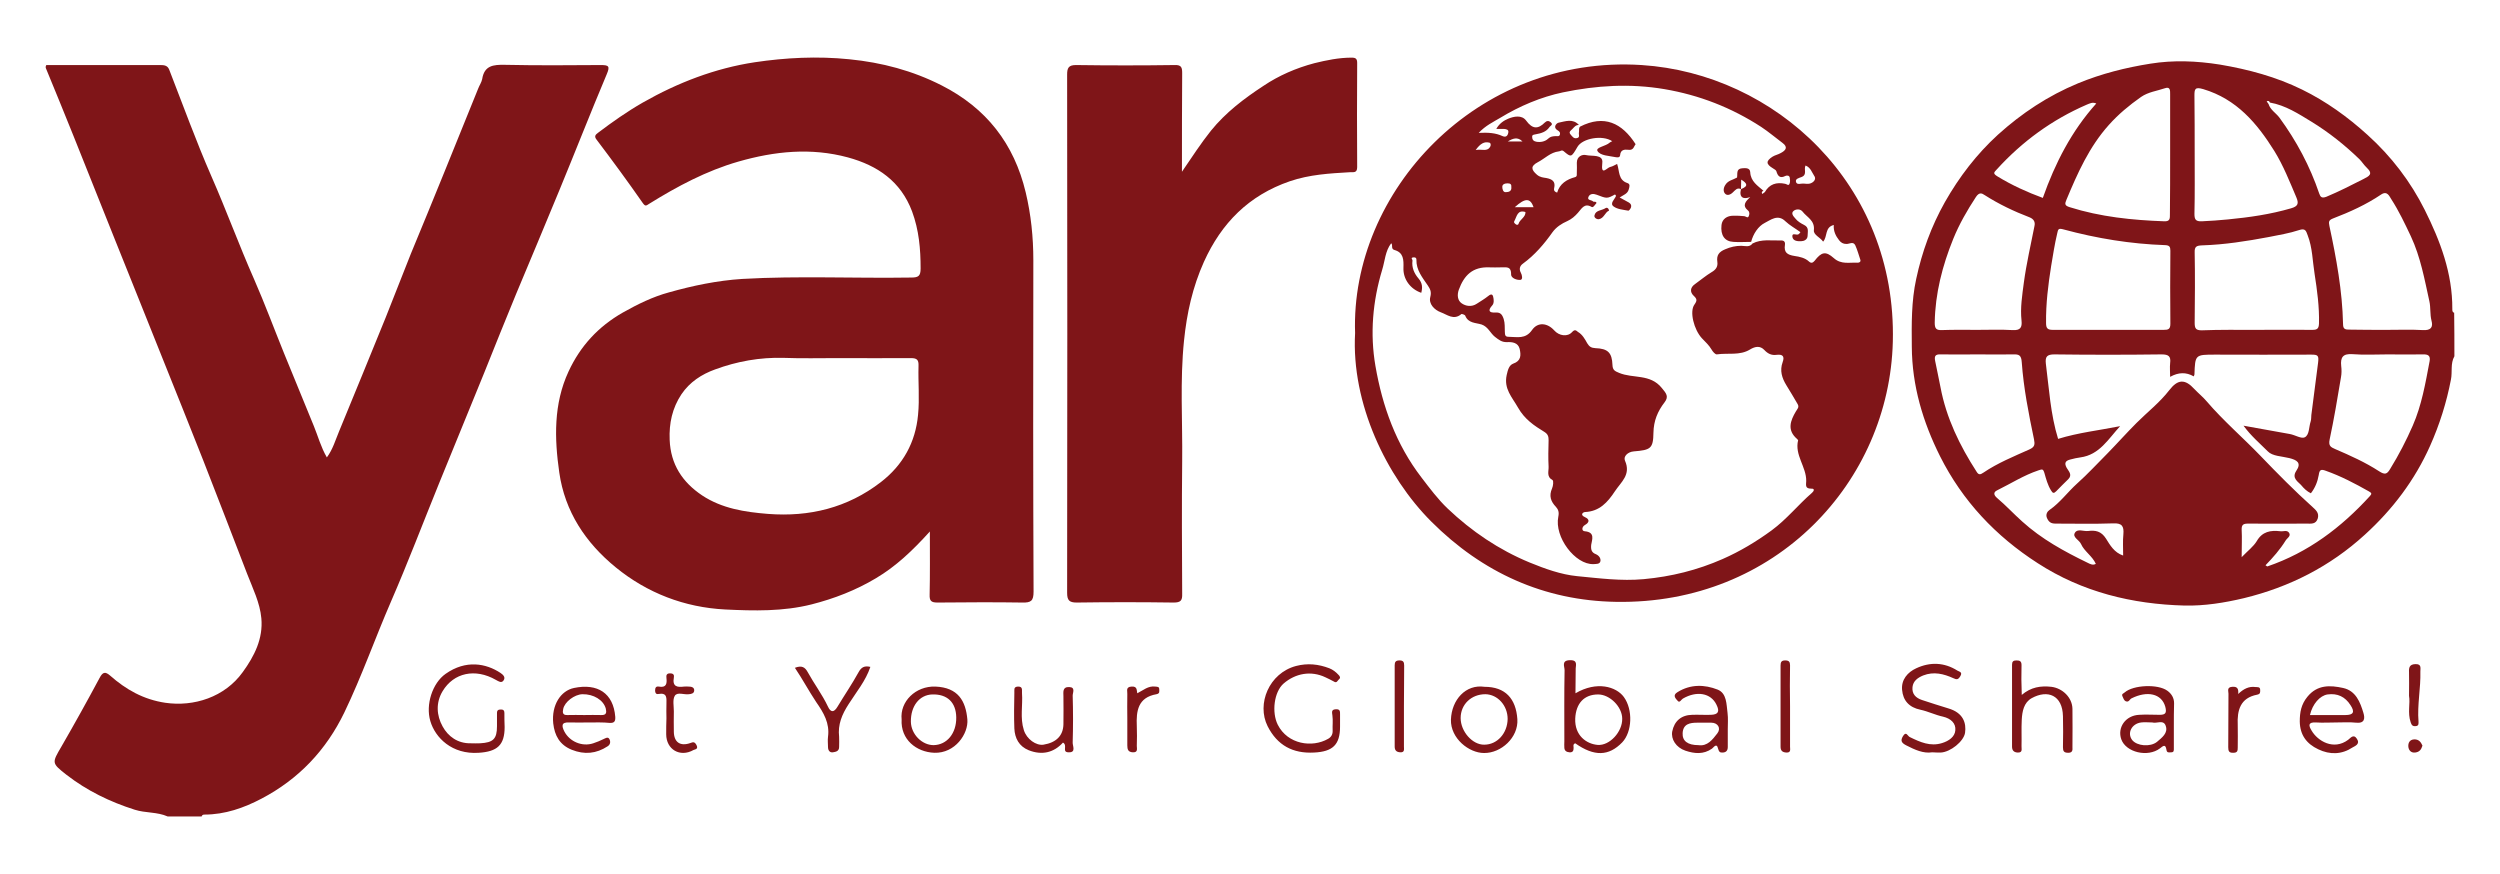 <?xml version="1.0" encoding="utf-8"?>
<!-- Generator: Adobe Illustrator 25.0.1, SVG Export Plug-In . SVG Version: 6.00 Build 0)  -->
<svg version="1.1" id="Layer_1" xmlns="http://www.w3.org/2000/svg" xmlns:xlink="http://www.w3.org/1999/xlink" x="0px" y="0px"
	 viewBox="0 0 1080 377.5" style="enable-background:new 0 0 1080 377.5;" xml:space="preserve">
<style type="text/css">
	.st0{fill:#7F1518;}
</style>
<g>
	<path class="st0" d="M1060.3,153.9c-1.8,3.2-0.8,6.8-1.5,10.1c-1.9,9.9-4.9,19.4-9,28.6c-6.6,14.8-16.2,27.5-28.2,38.4
		c-15,13.7-32.5,22.6-52.2,27.4c-8.4,2-17.1,3.4-25.7,3.2c-22.6-0.6-44.1-5.8-63.4-18.3c-18.2-11.7-32.5-26.9-42.2-46.2
		c-7.4-14.8-12.1-30.4-12.2-47.3c-0.1-9.9-0.2-19.7,1.9-29.3c2.5-11.7,6.5-22.7,12.4-33.2c6.2-10.9,13.7-20.7,22.9-29.1
		c10.3-9.3,21.6-16.8,34.6-22.2c10.2-4.2,20.6-6.8,31.3-8.5c9.9-1.6,19.9-1.2,30,0.4c12.4,2.1,24.3,5.3,35.5,10.8
		c10.4,5.1,19.7,11.8,28.3,19.6c10.3,9.3,18.6,20.2,24.7,32.4c6.7,13.4,12,27.4,11.9,42.8c0,0.7,0,1.4,0.8,1.6
		C1060.3,141.5,1060.3,147.7,1060.3,153.9z M980.6,44.3c-0.3-0.7-0.7-0.9-1.4-0.5c0.3,0.4,0.5,0.7,0.8,1.1c0.8,2.6,3.2,3.9,4.7,5.9
		c7.4,10.1,13.2,21,17.2,32.8c0.5,1.4,1,2.2,3.1,1.4c5.5-2.3,10.8-5,16.1-7.7c2.3-1.2,4.3-2.1,1.3-4.9c-1.1-1-2-2.5-3.1-3.6
		c-6.3-6.1-13.2-11.6-20.7-16.2C993,49.2,987.4,45.5,980.6,44.3z M915.9,184.1c-5.1,5.5-8.9,12.4-17.2,13.5
		c-1.4,0.2-2.9,0.5-4.3,0.9c-2,0.5-2.8,1.4-1.6,3.6c0.8,1.4,2.6,3,0.7,4.9c-1.7,1.7-3.5,3.4-5.2,5.2c-1,1-1.5,1-2.3-0.4
		c-1.4-2.3-2.1-4.9-2.8-7.4c-0.6-2-1-1.7-2.6-1.2c-6.3,2.1-11.9,5.7-17.8,8.6c-1.7,0.8-1.6,2-0.1,3.3c3.8,3.2,7.2,6.9,10.9,10.2
		c8.4,7.6,18.1,12.9,28.2,17.8c1.2,0.6,2.3,1.2,3.6,0.5c-1.5-3.4-5-5.4-6.4-8.6c-0.8-1.8-3.9-2.9-2.6-4.9c1.1-1.8,3.7-0.5,5.6-0.7
		c3.2-0.4,5.7,0,7.8,3.3c1.7,2.7,3.5,6,7.4,7.3c0-3.3-0.2-6.3,0.1-9.2c0.3-3.5-0.6-4.9-4.5-4.7c-8.2,0.3-16.5,0.1-24.8,0.1
		c-1.9,0-2.9-0.6-3.7-2.4c-0.7-1.6,0.2-2.9,1.1-3.5c4.6-3.2,7.8-7.7,11.9-11.4c4.6-4.1,8.8-8.7,13.2-13.1c4.2-4.3,8.2-8.8,12.5-13.1
		c4.7-4.7,10-8.8,14.1-14.1c3.7-4.8,6.8-5,10.9-0.5c1.7,1.8,3.7,3.4,5.3,5.3c7.2,8.4,15.6,15.6,23.2,23.5
		c7.3,7.6,14.8,15.2,22.7,22.3c1.3,1.2,2.7,2.4,2.1,4.7c-0.8,2.7-2.9,2.3-4.9,2.3c-8.4,0-16.8,0.1-25.2,0c-2,0-2.9,0.4-2.8,2.7
		c0.2,3.6,0,7.1,0,11.8c2.7-2.8,5.1-4.6,6.5-6.9c2.4-4.2,6-4.8,10.2-4.3c1.3,0.2,2.9-0.7,3.8,0.7c0.9,1.4-0.9,2.3-1.5,3.3
		c-2.4,3.9-5.5,7.4-8.7,10.7c0.6,0.4,0.7,0.5,0.8,0.5c17.6-6,31.9-16.8,44.3-30.4c0.8-0.9,0.9-1.3-0.4-2c-6-3.4-12.1-6.6-18.6-8.9
		c-2.3-0.9-2.8-0.3-3.1,1.8c-0.5,2.9-1.6,5.6-3.4,7.9c-1.7-0.8-3.1-2.2-4-3.3c-1.3-1.6-4.5-3.1-2.3-6.4c2.4-3.5,0.2-4.7-3-5.5
		c-3.2-0.8-7.3-0.8-9.3-2.9c-3.4-3.4-7.3-6.7-10.5-11.1c7,1.3,13.5,2.4,20,3.6c2.3,0.4,5,2.2,6.5,1.4c2-1.1,1.7-4.4,2.5-6.8
		c0.3-0.9,0.2-1.9,0.3-2.8c0.9-7.5,2-15,2.9-22.5c0.4-3.2,0-3.6-2.9-3.6c-13.8,0.1-27.6,0-41.5,0c-8.7,0-8.7,0-9,8.6
		c0,0.2-0.2,0.4-0.3,0.8c-3.3-1.9-6.6-1.8-10.2,0.2c0-2.1-0.2-4,0-5.9c0.4-3-0.7-3.8-3.7-3.8c-15.4,0.2-30.9,0.2-46.3,0
		c-3.2,0-4,1-3.7,3.9c1.4,10.9,2,21.9,5.3,32.6C897.8,186.9,906.9,185.9,915.9,184.1z M910.7,142.5c8,0,16,0,24,0
		c1.9,0,2.9-0.2,2.9-2.6c-0.1-10.5-0.1-21.1,0-31.6c0-1.7-0.4-2.3-2.2-2.4c-14.9-0.5-29.6-2.9-44-6.8c-2.2-0.6-2.3-0.1-2.7,1.8
		c-1.1,4.6-1.8,9.3-2.6,14c-1.3,8.2-2.3,16.3-2.2,24.6c0,2.3,0.6,3,2.9,3C894.7,142.5,902.7,142.5,910.7,142.5z M974.7,142.5
		c8.1,0,16.2-0.1,24.3,0c2.1,0,2.7-0.6,2.8-2.7c0.2-7.2-0.8-14.4-1.9-21.5c-0.9-5.6-0.9-11.3-3-16.7c-0.7-1.9-1-3.1-3.7-2.2
		c-4.2,1.4-8.7,2.1-13.1,3c-9.6,1.8-19.1,3.3-28.8,3.6c-2.4,0.1-3.3,0.5-3.2,3.1c0.2,10.1,0.1,20.2,0,30.4c0,2.5,0.6,3.2,3.1,3.2
		C959,142.4,966.8,142.5,974.7,142.5z M1031.3,142.5c5.1,0,10.3-0.2,15.4,0.1c3.4,0.2,4.5-1.2,3.7-4.1c-0.7-2.8-0.3-5.6-0.9-8.3
		c-2.1-9.5-3.8-19.1-8-28.1c-2.6-5.5-5.2-11-8.5-16.1c-0.8-1.2-1.7-3.7-4.3-2c-6.5,4.4-13.6,7.6-20.9,10.4c-1.7,0.7-1.9,1.3-1.5,3.2
		c3,14,5.6,28.1,5.9,42.5c0,2.2,1.1,2.3,2.8,2.3C1020.4,142.5,1025.8,142.5,1031.3,142.5z M854.4,142.5c5,0,10-0.2,15,0.1
		c3.4,0.2,4.2-1.1,3.9-4.1c-0.6-5.5,0.3-11,1-16.4c1.1-8.2,3-16.3,4.6-24.5c0.4-1.8-0.4-3-2.1-3.7c-6.8-2.6-13.3-5.7-19.4-9.6
		c-1.3-0.9-2.4-1.3-3.8,0.8c-3.8,5.8-7.2,11.7-9.8,18.1c-4.7,11.6-7.8,23.6-8,36.2c0,2.5,0.6,3.3,3.1,3.2
		C844.1,142.4,849.2,142.5,854.4,142.5z M937.5,66.6c0-8.6,0-17.3,0-25.9c0-1.5,0.1-3.4-2.2-2.6c-3.5,1.2-7.2,1.6-10.4,3.8
		c-5.1,3.6-9.7,7.4-13.9,12.1c-8.5,9.5-13.5,20.8-18.3,32.3c-0.7,1.7-0.9,2.5,1.4,3.2c13.3,4.2,27,5.6,40.9,6.1
		c2.5,0.1,2.4-1.3,2.4-3C937.5,83.9,937.5,75.2,937.5,66.6z M948.1,66.5c0,8.6,0.1,17.3-0.1,25.9c0,2.5,0.6,3.3,3.2,3.2
		c3.7-0.2,7.5-0.4,11.2-0.8c9.3-0.9,18.4-2.2,27.3-4.8c3.2-0.9,3.4-2.2,2.3-4.8c-2.9-6.8-5.6-13.7-9.5-20
		c-7.5-12-16.3-22.4-30.7-26.7c-3.7-1.1-3.8,0.1-3.8,2.9C948.1,49.7,948.1,58.1,948.1,66.5z M1031.3,153.1c-5,0-10,0.3-15-0.1
		c-4.1-0.3-5.3,1.3-4.9,5.1c0.2,1.6,0.2,3.3-0.1,4.9c-1.5,9-3,18-4.9,26.9c-0.6,2.8,0.6,3.3,2.4,4.1c6.5,2.8,13,5.7,19,9.6
		c2.5,1.6,3.4,1.3,4.8-1.1c3.7-6,6.9-12.2,9.7-18.6c3.9-8.9,5.5-18.4,7.3-27.9c0.4-2.3-0.6-3-2.9-2.9
		C1041.6,153.2,1036.5,153.1,1031.3,153.1z M854.5,153.1c-5.4,0-10.8,0.1-16.2,0c-2.4-0.1-2.7,0.9-2.3,2.9c0.8,3.7,1.5,7.5,2.3,11.3
		c2.5,13.3,8.3,25.2,15.6,36.5c0.8,1.3,1.5,1.4,2.9,0.4c6.2-4.2,13.1-7,19.8-10c2.5-1.1,2.5-2.2,2.1-4.4c-2.3-11-4.5-22.1-5.3-33.3
		c-0.2-3.1-1.2-3.5-3.8-3.4C864.6,153.2,859.6,153.1,854.5,153.1z M905.6,44.7c-1.7-0.7-2.8,0-4.1,0.5c-15,6.5-27.9,15.9-38.9,28
		c-1.2,1.3-1.8,1.7,0.3,3c6.2,3.8,12.8,6.8,19.6,9.3C887.8,70.5,894.9,56.6,905.6,44.7z"/>
	<path class="st0" d="M72.4,352.7c-4.5-2-9.5-1.4-14.2-2.9c-10.7-3.4-20.6-8.2-29.5-15.1c-6.5-5.1-6.3-5.1-2.1-12.3
		c5.6-9.7,11.1-19.6,16.4-29.5c1.4-2.7,2.5-2.8,4.5-1.1c6.9,6.1,14.5,10.4,23.9,11.8c12.3,1.8,25.7-2.4,33.5-13.3
		c5-6.9,8.8-14.4,8-23.2c-0.6-6.7-3.7-12.9-6.1-19.1c-6.3-16.4-12.6-32.7-19-49.1c-6-15.2-12.1-30.4-18.2-45.6
		C63,136.6,56.2,120,49.6,103.4c-6-14.9-11.9-29.9-17.9-44.8C27.9,49,23.9,39.5,20,29.9c-0.2-0.5-0.5-0.9,0-1.8c4.1,0,8.4,0,12.7,0
		c12.2,0,24.4,0,36.6,0c1.7,0,3.1,0.2,3.8,2c6,15.4,11.6,30.9,18.2,46c6.5,14.8,12,29.9,18.5,44.6c4.6,10.5,8.6,21.3,12.9,31.9
		c4.3,10.5,8.6,21,12.9,31.5c1.8,4.4,3,9,5.6,13.5c2.6-3.5,3.7-7.5,5.3-11.3c6.7-16.4,13.5-32.7,20.1-49.1
		c3.7-9.2,7.2-18.4,10.9-27.6c4.8-11.7,9.7-23.4,14.4-35.1c4.9-12.1,9.8-24.2,14.7-36.3c0.5-1.3,1.4-2.6,1.7-4
		c0.9-5.9,4.8-6.3,9.8-6.2c13.8,0.3,27.6,0.2,41.5,0.1c3.4,0,4,0.5,2.5,4c-7,16.6-13.6,33.5-20.5,50.2
		c-6.1,14.9-12.4,29.7-18.6,44.6c-4.7,11.3-9.2,22.7-13.8,34.1c-6.5,16-13.1,32-19.6,48c-6.9,17-13.4,34.1-20.7,50.9
		c-6.9,15.9-12.6,32.2-20.1,47.8c-7.9,16.4-19.8,28.9-35.8,37.3c-7.6,4-15.8,6.9-24.7,6.9c-0.6,0-1,0.2-1.2,0.8
		C82.1,352.7,77.2,352.7,72.4,352.7z M401.6,256.9c-0.1,2.7,0.7,3.4,3.4,3.4c12.2-0.1,24.4-0.2,36.6,0c3.8,0.1,4.9-0.7,4.9-4.7
		c-0.2-47.7-0.2-95.5-0.1-143.2c0-9.9-1-19.7-3.3-29.3c-5-21-17-36.4-36.3-46.2c-12.6-6.4-25.8-9.9-39.9-11.3
		c-13.8-1.4-27.5-0.7-40.9,1.3c-17.1,2.6-33.2,8.8-48.3,17.4c-6.8,3.9-13.2,8.4-19.4,13.1c-0.9,0.7-1.8,1.4-0.6,2.9
		c6.8,9,13.5,18.1,19.9,27.3c1.2,1.7,1.5,1.3,2.9,0.4c12.1-7.5,24.6-14.2,38.5-18.2c15.7-4.5,31.4-6.1,47.3-1.8
		c12.8,3.5,22.8,10.3,27.7,23.3c3,8.1,3.7,16.3,3.7,24.7c0,3.3-1,3.9-4.1,3.9c-24.3,0.4-48.7-0.8-73,0.6
		c-10.8,0.7-21.3,2.9-31.6,5.8c-7,1.9-13.5,5.1-19.9,8.7c-10.7,6.1-18.4,14.5-23.5,25.5c-6.5,14-6.1,28.9-4,43.6
		C244,221,253,234.5,266,245.1c13.6,11.1,29.7,17.3,47.3,18.2c12.4,0.6,25,0.9,37.3-2.2c9.8-2.5,19.1-6.1,27.8-11.3
		c8.6-5.1,15.8-11.9,23.3-20.2C401.7,239.4,401.8,248.2,401.6,256.9z M393.5,154.7c2.7,0,3.4,0.8,3.3,3.4c-0.2,7,0.5,14.1-0.2,21.1
		c-1.1,11.9-6.5,21.7-16.1,29.1c-14.4,11.1-30.9,15.1-48.8,13.7c-9.9-0.8-19.8-2.3-28.4-8c-8.5-5.7-13.6-13.4-14-24
		c-0.3-7.1,1.1-13.7,5.1-19.7c3.6-5.3,8.7-8.6,14.5-10.7c9.5-3.5,19.4-5.3,29.7-5c7.8,0.3,15.7,0.1,23.6,0.1
		C372.7,154.7,383.1,154.8,393.5,154.7z M510.7,31.6c0-2.4-0.3-3.6-3.2-3.5c-14.2,0.2-28.4,0.2-42.7,0c-3.2,0-3.8,1.3-3.8,4.1
		c0.1,74.6,0.1,149.2,0,223.9c0,3.2,0.9,4.2,4.1,4.2c14-0.2,27.9-0.2,41.9,0c3.1,0,3.8-0.9,3.7-3.8c-0.1-19.1-0.2-38.1,0-57.2
		c0.2-17.4-1-34.8,0.8-52.2c1.2-11.8,3.7-23.1,8.6-34c7.6-16.8,19.4-28.7,37.1-34.8c8.5-2.9,17.2-3.4,25.9-3.9
		c1.5-0.1,3.2,0.5,3.2-2.2c-0.1-15-0.1-30,0-45c0-1.8-0.6-2.3-2.4-2.3c-5.5,0-10.8,1.1-16.1,2.4c-7.9,2.1-15.3,5.3-22,9.8
		c-8.4,5.5-16.3,11.5-22.7,19.4c-4.3,5.4-8,11.1-12.5,17.7C510.6,59.2,510.6,45.4,510.7,31.6z"/>
	<path class="st0" d="M680.6,299.5c9.2-5.4,17.6-2.9,20.9,1.6c4,5.5,3.6,15.1-0.7,19.6c-5.8,6-12.1,6.2-20.3,0.4
		c-1.1,0.4-0.7,1.3-0.7,2c0,1.3-0.4,2-1.8,1.9c-1.2-0.1-2.1-0.6-2.2-1.9c-0.1-0.9,0-1.9,0-2.8c0-10.3-0.1-20.5,0.1-30.8
		c0-1.6-1.5-4.2,2.3-4.3c3.7-0.1,2.4,2.4,2.5,4.1C680.7,292.7,680.6,296.1,680.6,299.5z M690.4,300c-6.1,0-9.6,3.9-9.9,10.4
		c-0.3,7.4,4.9,11,9.7,11.4c5.2,0.4,10.7-5.7,10.6-11.3C700.8,305.3,695.4,300,690.4,300z M578.9,308.7c0-1.3,0.1-2.4-1.8-2.3
		c-2,0.1-1.7,1.2-1.5,2.7c0.3,2.1,0,4.3,0.1,6.5c0.1,1.7-0.7,2.9-2,3.6c-6.8,3.9-17.4,2.4-21.7-6.1c-2.7-5.4-1.6-14.2,2.5-17.8
		c5.1-4.4,11.8-5.7,18.1-2.7c1.2,0.6,2.4,1.1,3.6,1.8c1.3,0.9,1.6-0.4,2.2-0.9c0.9-0.7,0.4-1.4-0.2-2c-1.1-1.2-2.4-2.2-3.9-2.8
		c-4.7-1.8-9.4-2.3-14.4-1c-11.7,3.1-17.1,16.4-12.3,26c4.2,8.3,10.9,11.9,20.1,11.4c8-0.4,11.2-3.3,11.2-11.2
		C578.9,312.3,578.9,310.5,578.9,308.7z M838.4,325.1c4.2-0.2,9.9-4.8,10.5-8.5c0.6-4.2-0.7-8.7-7.3-10.6c-3.8-1.1-7.5-2.4-11.3-3.6
		c-2.7-0.9-4.4-2.6-4.1-5.6c0.3-2.6,2.2-4,4.6-5c4.6-1.8,8.9-0.7,13.1,1.2c1.3,0.6,2,0.7,2.9-0.8c1.2-1.9-0.4-2-1.2-2.5
		c-5.7-3.6-11.8-3.8-17.8-1c-3.7,1.7-6.5,4.9-6.1,9.3c0.4,4.7,3.1,7.6,7.9,8.6c3.3,0.7,6.5,2.3,9.8,3c3.4,0.8,5.6,2.9,5.3,5.9
		c-0.2,2.8-2.8,4.6-5.7,5.5c-5.1,1.6-9.5-0.4-14-2.6c-0.9-0.4-1.5-2.7-2.9-0.4c-1.3,2.1-0.5,3,1.4,4c3.7,1.9,7.4,3.6,11.2,3
		C836.2,325.1,837.3,325.1,838.4,325.1z M217.9,308c0-1-0.4-1.5-1.4-1.5c-1.1,0-1.8,0.2-1.8,1.5c0,1.9,0,3.8,0,5.7
		c0,5.5-1.6,7.1-7.3,7.4c-1.4,0.1-2.7,0-4.1,0c-5.5,0.1-9.7-2.9-12.1-7.3c-2.6-4.7-3-10.2,0-15.2c4.8-8,14.1-10,23-4.9
		c1.3,0.7,2.4,1.5,3.3,0.3c1.1-1.5-0.3-2.6-1.3-3.3c-6.2-4.1-14.9-5.8-23.7,0.4c-5.7,4-8.7,13.3-6.6,20.4
		c2.1,7.2,9.4,14.5,20.9,13.7c8-0.5,11.2-3.3,11.2-11.1C217.9,312,217.9,310,217.9,308z M1009.4,312.1c-3,0-6,0.2-8.9,0
		c-3.5-0.2-3.2,1.4-1.9,3.5c2.6,4.5,9.5,8.7,15.8,4c0.9-0.6,2.3-2.8,3.8-0.4c1.5,2.3-0.9,3.1-1.9,3.7c-4.7,3.1-9.8,3.2-14.8,0.8
		c-5.1-2.4-7.9-6.2-8-12c0-4,0.6-7.4,3.3-10.7c4.3-5.3,9.9-5,15.4-3.8c5.5,1.2,7.4,6.1,8.8,10.8c0.7,2.3,0.6,4.6-3.2,4.2
		C1015.1,311.9,1012.3,312.1,1009.4,312.1z M997.9,308.9c5.2,0,10.3,0,15.3,0c3.5,0,4.2-1.3,2.2-4.3c-2.3-3.6-5.6-5.2-9.9-4.6
		C1002.2,300.5,999,304.1,997.9,308.9z M873.3,287.3c0-1.7-0.8-2-2.2-2c-1.4,0-1.9,0.5-1.9,1.9c0,11.8,0,23.5,0,35.3
		c0,1.6,0.7,2.5,2.4,2.6c2.4,0.1,1.6-1.7,1.7-2.8c0.1-3.8-0.1-7.6,0.1-11.4c0.2-3.6,0.9-7.4,4.3-9.3c6.9-3.8,13.3-1.3,13.5,7.8
		c0.1,4.5,0.1,8.9,0,13.4c0,1.7,0.4,2.4,2.3,2.4c1.8,0,1.9-1.1,1.8-2.4c0-5.5,0.1-11.1,0-16.6c-0.1-4.9-4.3-8.9-9.1-9.5
		c-4.6-0.5-8.8,0.1-12.8,3.5C873.2,295.4,873.2,291.3,873.3,287.3z M746.4,315c0,2.6,0,5.1,0,7.7c0,1.4-0.6,2.3-2.1,2.4
		c-1.3,0.1-1.7-0.3-2.1-1.7c-0.6-2.7-2-0.4-2.6,0c-3.7,2.6-7.6,2.2-11.5,0.9c-4.1-1.4-6.3-5-5.7-8.3c0.9-4.5,3.9-7.1,8.6-7.2
		c2.7-0.1,5.4,0.1,8.1,0c3.2-0.1,3.9-1.4,2.4-4.4c-2.4-5-8.5-6.1-14.5-2.6c-0.7,0.4-1.4,2-2.2,1c-0.8-0.9-2.5-2.4-0.1-3.8
		c5.6-3.5,11.7-3.3,17.3-1.1c4,1.6,3.8,6.3,4.3,10.1C746.6,310.4,746.4,312.7,746.4,315z M733.7,321.9c3.9,0.6,6.1-2.4,8.2-5.1
		c1.7-2.2,0.2-4.6-2.6-4.6c-2,0-4.1,0-6.1,0c-3.1,0-6.1,0.5-6.3,4.5C726.7,320.1,729.1,321.9,733.7,321.9z M939.1,313.6
		c0,3.2,0,6.5,0,9.7c0,0.8,0.1,1.7-1.1,1.7c-0.9,0-1.9,0.4-2.1-1.1c-0.4-2.6-1.4-1.7-2.8-0.6c-5.3,4-14.7,1.7-16.7-3.9
		c-1.8-5.1,1.8-10.3,7.7-10.6c3-0.2,5.9,0,8.9,0c2.5,0,3.1-0.8,2.4-3.5c-1.6-5.7-7.8-7-14.6-3.6c-0.8,0.4-1.1,1.7-2.3,1.3
		c-1-0.3-1.2-1.4-1.6-2.2c-0.5-1.1,0.5-1.2,1-1.7c3.7-3.2,14.3-3.7,18.4-0.7c1.8,1.3,2.9,3.1,2.9,5.4
		C939.1,307.2,939.1,310.4,939.1,313.6z M929.8,312.1c-1.8,0-3.3-0.2-4.8,0c-4.1,0.5-6.2,4.6-3.9,7.6c2.1,2.6,7.8,3.1,10.7,0.8
		c2.1-1.8,4.9-3.8,3.8-6.9C934.7,310.7,931.6,312.7,929.8,312.1z M254.5,312.1c-2.8,0-5.7,0.1-8.5,0c-3.6-0.2-3.4,1.5-2.2,3.9
		c2.3,4.4,7.7,6.7,12.5,5.1c1.5-0.5,3-1.1,4.4-1.8c0.9-0.4,1.9-1.1,2.5-0.1c0.6,1,0.6,2.4-0.7,3.2c-4.9,3.2-10,3.7-15.5,1.5
		c-5.2-2.1-7.4-6.1-8-11.4c-0.8-7.9,3.2-14.1,9-15.3c10.1-2.1,17,2.2,17.8,12.5c0.1,1.9-0.4,2.7-2.4,2.6
		C260.5,312,257.5,312.1,254.5,312.1z M252.4,308.9c2.4,0,4.9-0.1,7.3,0c2.3,0.1,2.4-1.1,2-2.8c-1-3.7-5.3-6.3-10.1-6.2
		c-3.4,0.1-7.7,3.3-8.3,6.4c-0.3,1.4-0.3,2.7,1.8,2.6C247.5,308.8,249.9,308.9,252.4,308.9z M641.3,296.7c9,0,13.6,5.1,14.2,14
		c0.5,7.9-7,14.7-14.4,14.6c-6.5,0-14.5-6.3-14.3-14.4C627.1,302.3,633.2,295.5,641.3,296.7z M651.3,310.6c0-5.8-4.3-10.6-9.6-10.7
		c-6.1,0-10.7,4.4-10.7,10.3c0,5.8,5.1,11.6,10.2,11.5C646.8,321.7,651.2,316.8,651.3,310.6z M389.5,310.8
		c-0.8-7.7,6-14.5,14.6-14.2c9.8,0.4,13.1,6.2,13.8,14.2c0.5,6.2-5.3,14.7-14.3,14.4C395.9,324.9,389,319.5,389.5,310.8z
		 M413.1,309.9c-0.1-6.5-3.9-10.1-10.4-9.9c-5.5,0.2-9.3,5-9.2,11.8c0.1,5.4,4.8,10.1,9.8,10.1C409.1,321.8,413.2,316.8,413.1,309.9
		z M461.7,325c3.3,0.1,1.6-2.8,1.7-4.3c0.2-6.7,0.2-13.5,0-20.2c0-1.3,1.3-3.6-1.5-3.7c-3-0.1-2.5,2.2-2.5,4c0,4,0.1,8.1,0,12.1
		c-0.1,4.9-3.1,7.9-8.6,8.8c-3.2,0.5-7.3-2.4-8.5-6.3c-1.7-5.3-0.4-10.7-0.8-16c-0.1-1.2,0.5-2.9-1.8-2.8c-2,0.1-1.4,1.6-1.5,2.7
		c-0.1,5.1-0.2,10.3,0,15.4c0.2,4.2,2,7.7,6.2,9.4c5.8,2.3,10.9,1,14.8-3.3C461.4,322,458.5,325,461.7,325z M352.6,303.3
		c3.2,4.6,5.9,9.1,5.1,15c-0.2,1.5,0,3,0,4.4c0,1.4,0.7,2.5,2.1,2.3c1.2-0.2,2.7-0.4,2.7-2.3c0-1.5,0.1-3,0-4.4
		c-0.6-5.3,1.2-9.6,4.1-14.1c3.3-5.2,7.4-10.1,9.4-16.1c-2.5-0.6-3.9,0.1-5.1,2.3c-2.8,5.1-6.1,9.9-9.1,14.9c-1.6,2.7-3,2.4-4.1,0
		c-2.5-5.3-6-9.9-8.8-15c-1.1-2-2.5-3-5.5-1.8C346.7,293.4,349.4,298.5,352.6,303.3z M287.8,317.2c0,6.6,6,10.1,11.8,6.8
		c0.6-0.3,2.2-0.3,1.3-2.1c-0.8-1.5-1.4-1.4-2.7-0.9c-4.3,1.5-7-0.3-7.1-4.8c-0.1-3,0-5.9,0-8.9c0-2.3-0.6-5,0.4-6.7
		c1.1-1.8,4-0.4,6.1-0.7c1.2-0.1,2.3-0.4,2.3-1.7c0-1.3-1.2-1.6-2.4-1.6c-0.7,0-1.4-0.1-2,0c-3,0.4-5.1,0-4.4-3.9
		c0.2-1-0.1-1.8-1.5-1.8c-1.5-0.1-1.9,0.7-1.7,2c0.3,2.5-0.1,4.3-3.3,3.7c-1.2-0.2-1.6,0.5-1.6,1.7c0,1,0.4,1.7,1.4,1.5
		c4-0.7,3.5,1.9,3.5,4.4c-0.1,2,0,4,0,6.1C287.8,312.7,287.8,314.9,287.8,317.2z M606.6,287.5c0-1.5-0.4-2.2-2-2.2
		c-1.6,0-2.1,0.6-2.1,2.1c0,11.7,0,23.4,0,35.1c0,1.6,0.7,2.4,2.4,2.5c2,0.1,1.6-1.3,1.6-2.5c0-5.8,0-11.6,0-17.4
		C606.6,299.3,606.5,293.4,606.6,287.5z M773.3,287.4c0-1.5-0.5-2.1-2.1-2.1c-1.6,0-2,0.7-2,2.2c0,11.7,0,23.4,0,35.1
		c0,1.7,0.8,2.4,2.5,2.5c2.1,0.1,1.6-1.4,1.6-2.5c0-5.8,0-11.6,0-17.4C773.2,299.3,773.2,293.4,773.3,287.4z M964.3,296.7
		c-2.4,0.2-1.6,1.8-1.6,3c-0.1,7.7,0,15.4-0.1,23.1c0,1.6,0.3,2.5,2.2,2.4c1.8,0,1.9-0.9,1.9-2.3c0-3.2,0.1-6.5,0-9.7
		c-0.3-6.4,1.1-11.7,8.4-13.1c1.4-0.3,1.3-1,1.3-2c0-1.5-1.1-1.2-2-1.3c-2.9-0.4-5.2,0.8-7.5,3C967.1,297.6,966.6,296.5,964.3,296.7
		z M488.8,296.6c-2.6,0.2-1.7,1.9-1.8,3.2c-0.1,3.6,0,7.3,0,10.9c0,3.8,0,7.6,0,11.3c0,1.7,0.3,2.9,2.4,3c2.3,0.1,1.7-1.6,1.7-2.8
		c0.1-2.8,0.1-5.7,0-8.5c-0.3-6.6,0.5-12.4,8.5-13.8c1.5-0.3,1.2-1.2,1.2-2.1c0-1.2-0.8-1.1-1.7-1.2c-3.1-0.4-5.2,1.6-7.8,2.9
		C491,298.2,491.4,296.4,488.8,296.6z M1041.4,312c0.4,1.2,0.8,1.8,2.1,1.7c1.5-0.1,1.3-1.1,1.3-2c-0.6-7.2,1-14.4,0.8-21.6
		c0-1.5,0.6-3.3-2.2-3.2c-2.5,0.1-2.8,1.5-2.7,3.5c0.1,3.1,0,6.2,0,10.2C1041.3,303.8,1040,307.9,1041.4,312z M1043,319.4
		c-2.1,0.1-2.7,1.6-2.6,3.1c0.1,1.4,1,2.8,2.9,2.6c1.9-0.2,2.7-1.3,3.2-3C1045.8,320.5,1044.9,319.4,1043,319.4z"/>
	<path class="st0" d="M585.4,143.9C583.3,83,637.9,23.5,709.2,28.1c57.4,3.7,110.2,51.3,108.5,119.5
		C816.2,208,767.2,261.2,698.1,260c-31-0.5-57.7-12.6-79.8-34.7C599,206,583.7,174.3,585.4,143.9z M752.1,81.7
		c3.4-1.3,2.6-2.6,0.1-4.1c-0.6-0.3-1.2-0.6-1.8-0.9c0.3-1.6-0.5-3.8,2.2-4c1.4-0.1,3.4-0.3,3.5,1.7c0.2,4,3.2,5.8,5.7,8
		c-0.7,0.3-0.9,0.7-0.5,1.4c0.4-0.3,0.7-0.5,1.1-0.8c2-3.5,5-4.4,8.8-3.6c0.7,0.1,1.5,1.1,1.9-0.1c0.3-0.7,0.2-1.6,0.1-2.4
		c-0.1-1.2-1.3-1.2-1.9-0.9c-2.3,1.2-3.3,0.1-3.9-2c-0.1-0.5-0.9-0.9-1.5-1.3c-3-1.8-3.1-3.1-0.2-5c1.1-0.7,2.4-0.9,3.6-1.6
		c2.1-1.1,3.3-2.5,0.7-4.4c-3.1-2.3-6-4.8-9.2-6.9C748,46.5,734.2,41.1,719,38.5c-14.8-2.5-29.4-1.6-43.8,1.4
		c-9.5,2-18.7,5.9-27.1,11c-3,1.8-6.3,3.3-9.3,6.5c4.1-0.2,7.3,0,10.3,1.4c1.6,0.7,2.3-0.3,2.5-1.6c0.2-1.2-0.8-1.4-1.8-1.5
		c-1,0-2,0-3.4,0c1.3-2.4,3.4-3.7,5.1-4.4c2.4-1,5.9-1.8,7.8,0.8c2.7,3.7,5.1,3.8,8.1,0.8c0.8-0.8,1.7-0.8,2.5-0.1
		c1.3,1.1-0.2,1.5-0.6,2.2c-1.4,2-3.6,2.6-5.8,3c-0.8,0.2-1.7,0.1-1.6,1.2c0,1.1,0.6,1.8,1.7,2c1.9,0.4,4-0.1,5.2-1.3
		c1.1-1,2-1,3.1-1.1c0.7-0.1,1.7,0.4,2-0.7c0.2-0.9-0.2-1.3-1-1.8c-2.2-1.3-0.5-3.1,0.4-3.3c3-0.6,6.2-1.9,8.8,1
		c-1.4-0.1-2.1,1-2.9,1.8c-0.6,0.6-1.7,1.2-0.7,2.3c0.7,0.8,1.3,1.8,2.5,1.6c1.8-0.2,0.9-1.6,1.1-2.4c0.2-0.9-0.2-1.9,0.5-2.6
		c10.4-5.3,18.1-1.6,24,7.6c-0.7,0.7-0.8,2.8-3.2,2.4c-1.7-0.2-3.3,0-3.5,2.3c-0.1,1.2-1.2,1-1.9,0.9c-2.8-0.6-6.7-0.6-7.9-2.7
		c-0.8-1.6,3.6-2,5.3-3.6c0.3-0.3,0.7-0.4,1.1-0.6c-4.2-2.8-12.8-1.3-15,2.4c-2.7,4.6-2.7,4.7-6,1.9c-0.9-0.7-1.4,0.1-2.1,0.1
		c-3.6,0.4-6,3.1-9.1,4.7c-3,1.6-3,3.1-0.3,5.4c1.3,1.1,2.7,1.2,4,1.4c2.6,0.5,4.1,1.5,3.4,4.4c-0.1,0.5-0.3,1.4,1.3,1.9
		c1.1-3.8,4.1-5.7,7.8-6.7c1-0.3,0.6-1.4,0.7-2.1c0.1-1.3,0-2.7,0-4.1c0-2.8,2.4-3.7,4-3.3c2.5,0.6,7.5-0.5,7,3.4
		c-0.7,6,2.1,1.9,3.5,1.7c1-0.2,1.9-0.8,2.9-1.3c1.1,3.1,0.4,7,4.5,8.3c1.3,0.4,0.8,1.8,0.5,2.8c-0.5,1.8-2.2,2.3-3.9,3.4
		c1.5,0.8,2.8,1.5,4,2.2c0.8,0.5,1.2,1.2,0.9,2.1c-0.2,0.6-0.9,1.5-1.2,1.4c-2.2-0.4-4.7-0.6-6.3-1.8c-1.8-1.3,0.4-3,1-4.5
		c0.1-0.2-0.2-0.4-0.4-0.7c-3.5,1.9-3.5,1.8-8,0.1c-1.3-0.5-2.9-0.5-3.5,1c-0.6,1.5,1.3,1.2,2,1.9c0.3,0.4,1.3-0.2,1.5,0.7
		c-0.7,0.8-1.4,2.1-2.1,1.7c-3.2-1.9-4.4,0.9-5.9,2.5c-1.3,1.5-2.8,2.8-4.6,3.6c-2.5,1.1-4.8,2.6-6.4,4.8
		c-3.6,5.1-7.7,9.9-12.8,13.6c-1.4,1-1.7,2.4-0.9,3.9c0.6,1.1,0.9,2.9-0.1,3.1c-1.5,0.2-4.1-0.7-4.1-2.3c0.1-3.9-2.4-3-4.5-3.1
		c-1.6,0-3.3,0.1-4.9,0c-7.2-0.3-10.9,3.4-13.2,9.7c-0.8,2.3-0.5,4.6,1.2,5.8c1.8,1.3,4.4,1.7,6.6,0.2c1.7-1.1,3.4-2.1,4.9-3.3
		c1.7-1.4,2.1-0.4,2.3,1c0.1,1,0.3,2.1-0.6,3.1c-1.8,2-1.5,3.2,1.4,3c2.1-0.1,2.9,0.7,3.6,2.8c0.6,1.9,0.4,3.7,0.5,5.5
		c0.1,1.1-0.1,2.2,1.6,2.2c3.7,0,7.3,1.2,10.2-3c2.5-3.5,6.6-3,9.5,0.2c2.1,2.4,5.8,3,7.8,0.7c1.3-1.4,1.9-0.4,2.5,0
		c1.9,1.1,3,3.1,4,4.9c0.9,1.5,1.8,2,3.5,2.1c5.4,0.2,7.2,1.9,7.4,7.3c0.1,2.1,0.9,2.6,2.9,3.4c6,2.5,13.4,0.3,18.4,6.5
		c2,2.4,3.1,3.7,1.2,6.2c-3,3.9-4.7,8-4.8,13.1c-0.1,6.9-1.2,7.5-8.5,8.1c-2.6,0.2-4.6,2.2-3.8,4c2.7,6.1-1.7,9.2-4.4,13.3
		c-3.1,4.7-6.6,8.6-12.8,8.9c-0.9,0-2.4,1.2-0.1,2.2c2.2,1,1.9,2.3,0,3.4c-1.4,0.8-1.5,2.6-0.1,2.7c4.7,0.4,3.1,3.8,2.8,5.9
		c-0.2,2.1,0.2,3.3,2,4c1.4,0.6,2.2,1.8,2,3c-0.3,1.4-1.8,1.2-3,1.3c-7.9,0.3-17-11.7-15.2-20.5c0.4-1.9,0-3.1-1-4.2
		c-2.3-2.4-3.1-4.8-1.7-8c0.5-1.1,0.7-3.3,0.2-3.6c-2.7-1.5-1.6-3.8-1.7-5.8c-0.2-3.8-0.1-7.6,0-11.4c0-1.5-0.2-2.6-1.8-3.6
		c-4.4-2.7-8.5-5.4-11.4-10.5c-2.6-4.6-6.2-8.1-4.9-14.1c0.5-2.2,1-4.2,2.8-4.9c3.5-1.2,3.4-3.7,2.8-6.4c-0.7-2.7-3.2-3-5.4-2.9
		c-2.3,0.1-3.6-1-5.3-2.3c-2-1.6-2.9-4.3-5.7-5.3c-2.5-0.8-5.8-0.5-7.1-3.8c-0.1-0.4-1.5-0.9-1.7-0.7c-3.3,2.8-6.1,0.2-8.9-0.8
		c-2.7-1-5.3-3.6-4.5-6.6c0.6-2.3-0.1-3.5-1.1-5c-2.3-3.4-5-6.6-4.9-11.1c0-0.9-0.6-1.1-1.4-1c-1.3,0.2-0.2,0.9-0.3,1.4
		c-0.4,3,0.8,5.6,2.6,7.7c1.7,2,1.8,3.9,1.2,6.2c-4.7-1.6-7.9-5.9-7.7-10.8c0.1-3.4,0.1-6.6-3.9-7.7c-1.7-0.5-0.5-2.2-1.4-2.9
		c-2.6,3.4-2.7,7.7-3.9,11.5c-4.1,13.6-5.3,27.6-2.9,41.5c3,17.4,8.9,33.9,19.9,48.2c3.6,4.7,7.1,9.4,11.3,13.4
		c10.3,9.8,22.1,17.8,35.4,23.3c6.6,2.7,13.5,5.2,20.5,5.9c9.5,0.9,19,2.2,28.8,1.3c11.9-1.1,23.2-3.9,34.1-8.7
		c7.5-3.3,14.5-7.5,21.2-12.4c6.5-4.8,11.4-11,17.4-16.2c0.8-0.7,1.4-1.9-0.4-1.8c-2.8,0-2.1-1.8-2.1-3.3c0.1-6.1-5.1-11.2-3.5-17.6
		c0-0.1-0.3-0.4-0.5-0.6c-4.4-3.8-2.8-7.9-0.5-11.8c0.6-1.1,1.6-1.8,0.8-3.2c-1.6-2.7-3.2-5.5-4.9-8.2c-1.9-3.1-2.9-6.3-1.6-9.9
		c1-2.7-0.1-3.5-2.6-3.2c-2.2,0.3-3.8-0.5-5.3-2.1c-1.8-1.9-3.9-1.6-6.2-0.2c-4.4,2.7-9.5,1.4-14.3,2.1c-0.7,0.1-1.8-1.2-2.3-2.1
		c-1.1-1.9-2.7-3.3-4.2-4.9c-3.4-3.7-5.4-11.5-3.2-14.5c1.2-1.7,1.2-2.4-0.3-3.8c-1.7-1.6-1.6-3.6,0.6-5.1c2.4-1.7,4.6-3.6,7.1-5.1
		c1.9-1.1,2.8-2.4,2.5-4.5c-0.4-2.8,0.7-4.3,3.4-5.4c2.3-1,4.5-1.5,6.9-1.5c1.6,0,3.6,0.8,4.9-1c3.9-2,8.1-1.2,12.2-1.3
		c1.4-0.1,2,0.6,1.8,1.9c-0.5,3.3,1,4.3,4.2,4.8c2.1,0.3,4.5,0.8,6.2,2.4c1,0.9,1.7,0.5,2.4-0.3c3-3.9,4.8-4.3,8.3-1.2
		c3.2,2.9,6.8,1.8,10.3,2c0.8,0,1.4-0.4,1.2-1.2c-0.7-2.1-1.3-4.3-2.2-6.3c-0.9-1.9-2.6-0.5-3.9-0.6c-1.4,0-2.3-0.6-3.1-1.6
		c-1.5-1.9-2.5-4-2.3-6.6c-4,1-2.6,5-4.6,7.2c-1.2-1.8-4.2-2.9-4-4.9c0.5-4.3-3-5.6-4.9-8.1c-1-1.2-2.7-1.1-3.7-0.4
		c-1.6,1.1-0.1,2.6,0.6,3.4c0.9,1.2,2.4,2.1,3.8,2.8c2.2,1.1,1.5,2.9,1.5,4.6c0,1.8-1.7,2.4-2.7,2.4c-1.5,0.1-3.8,0-3.9-2.1
		c-0.1-1.7,1.9-0.3,2.7-0.9c0.3-0.2,0.5-0.5,0.8-0.9c-2.2-1.6-4.6-2.9-6.5-4.7c-3.3-3.3-6.6-0.4-8.9,0.7c-2.8,1.4-5,4.7-5.9,8.2
		c-2.6,0-5.1,0.2-7.7,0c-3.7-0.2-5.6-2.8-5.1-7.3c0.3-2.6,2.4-4,5.1-4c1.6,0,3.2,0,4.8,0.2c0.7,0.1,1.5,1.1,1.9-0.1
		c0.3-0.7,0.4-1.7-0.3-2.3c-2.8-2.3-1-4,0.9-5.9C753.5,86.2,751.1,85.6,752.1,81.7L752.1,81.7z M780,71.5c-0.9,1.7,0.9,4-1.8,5
		c-1,0.4-2.8,0.7-2.3,2.2c0.5,1.3,2.1,0.5,3.2,0.6c0.9,0.1,1.9,0.2,2.8,0c1.7-0.5,2.9-2,1.8-3.4C782.7,74.4,782.2,72.4,780,71.5z
		 M662.5,89.5c-1.4-4-3.6-4.1-8.1,0C657.3,89.5,659.9,89.5,662.5,89.5z M659,91.6c-3.5-1.1-3.7,1.9-4.8,3.9c-0.4,0.7,0.2,1,0.5,1.3
		c0.4,0.4,1.1,0.5,1.3-0.1C656.6,94.7,659.1,93.9,659,91.6z M637.5,64.8c2.8-0.5,5,0.9,6.3-1.5c0.3-0.5,0.3-1.6-0.5-1.7
		C641.2,61.1,639.5,62,637.5,64.8z M652.9,80.9c0.1-1.2-0.3-1.7-1.6-1.7c-1.2,0-2.4,0.4-2.3,1.6c0,0.8,0.3,2.4,1.6,2.2
		C651.6,83,653.1,82.7,652.9,80.9z M651.4,61.1c2,0,4,0,6.3,0C655.6,59,653.5,59.8,651.4,61.1z M752.1,81.7c0-1.4,0.1-2.7,0.1-4.1
		c-0.6-0.3-1.2-0.6-1.8-0.9c-1.7,1-3.8,1.2-5,3.1c-0.9,1.3-1,2.8-0.3,3.7c0.9,1.2,2.4,0.7,3.5-0.4C749.6,82.2,750.4,80.9,752.1,81.7
		L752.1,81.7z M693.6,89.9c-1.6,1.1-4.3,0.8-4.8,3.2c-0.2,0.9,0.9,1.7,1.9,1.6c2.3-0.4,2.6-3,4.4-3.7
		C694.9,89.7,694,89.6,693.6,89.9z"/>
</g>
</svg>
